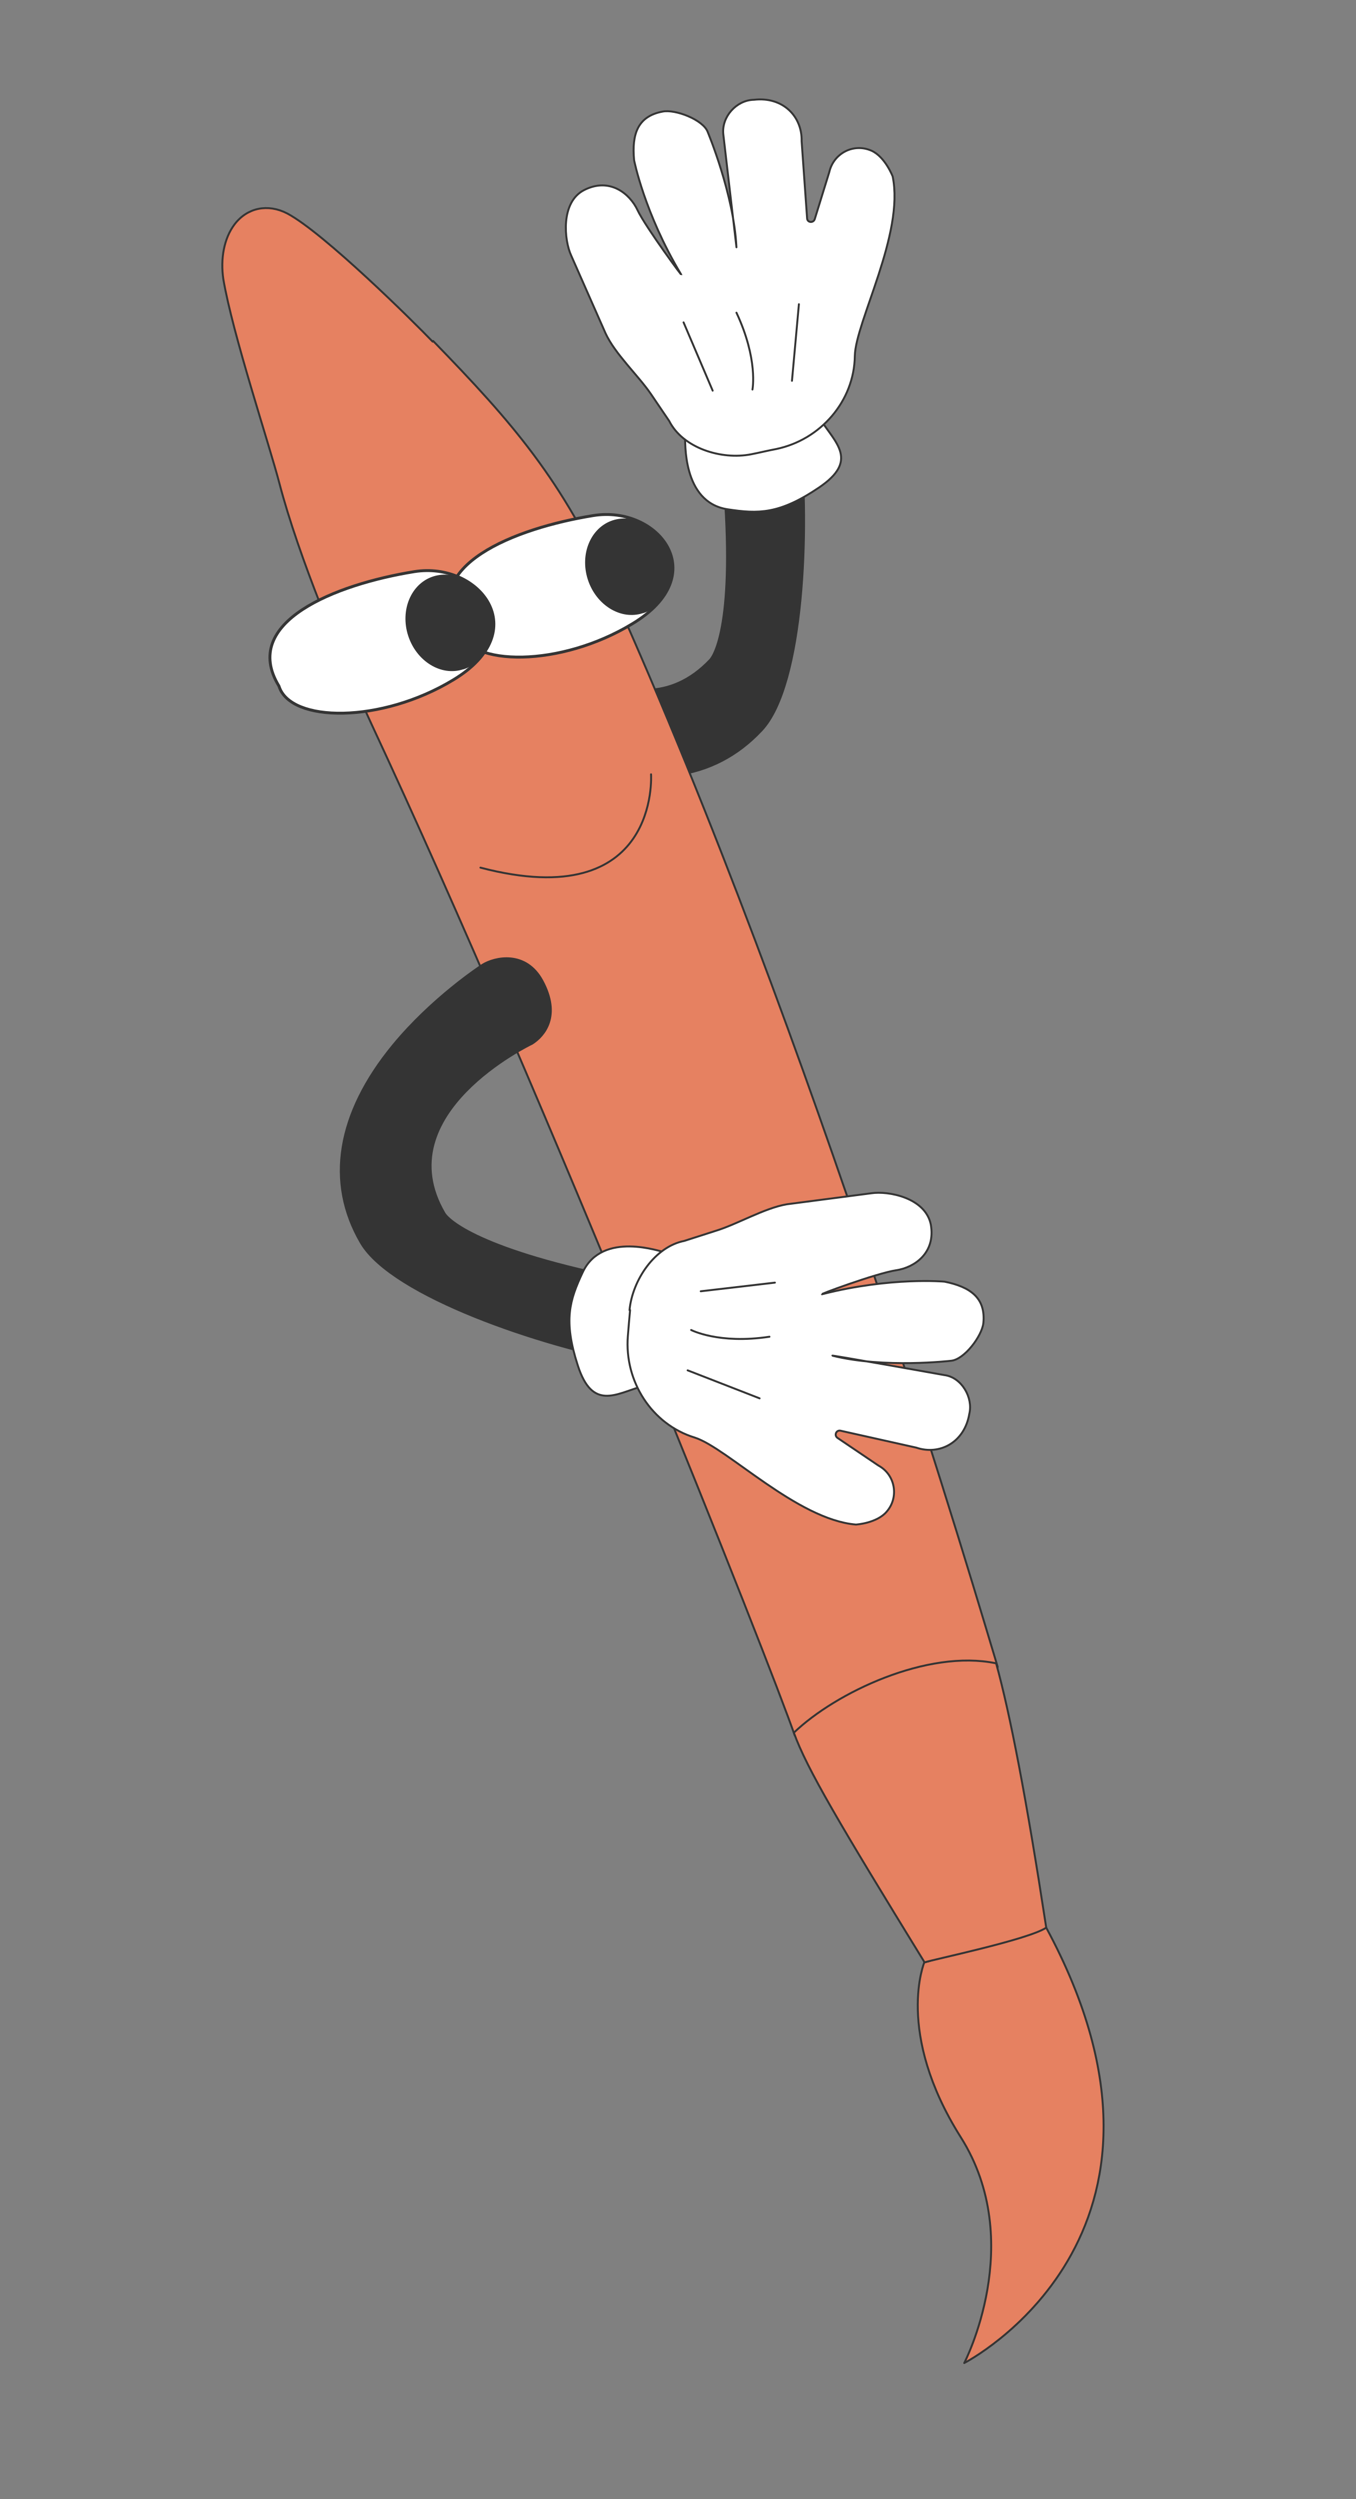 <?xml version="1.0" encoding="UTF-8"?>
<svg xmlns="http://www.w3.org/2000/svg" width="140" height="258" viewBox="0 0 140 258" fill="none">
  <rect x="0" y="0" width="140" height="258" fill="#808080" stroke="none"/>
  <path d="M95.451 202.533C95.451 202.533 92.358 209.806 99.2 220.651C106.043 231.497 99.552 243.956 99.552 243.956C99.552 243.956 125.189 230.842 108.017 199.007L95.458 202.593L95.451 202.533Z" fill="#E68161" stroke="#343434" stroke-width="0.2" stroke-linecap="round" stroke-linejoin="round"></path>
  <path d="M78.162 30.76C77.571 29.859 76.425 29.386 75.302 29.638C73.82 29.932 72.844 31.441 73.198 32.916C73.205 32.975 73.38 37.078 74.394 46.298C76.118 62.652 74.054 67.319 73.3 68.135C65.092 76.792 54.085 64.553 53.944 64.387C52.795 63.369 50.368 62.318 47.423 65.147C44.862 67.629 46.415 70.54 47.564 71.558C47.765 71.717 52.275 75.557 58.142 78.027C66.561 81.593 73.674 80.704 78.634 75.396C83.058 70.696 83.562 54.205 82.618 45.583C81.576 36.123 78.614 32.042 78.572 31.683C78.53 31.324 78.369 30.979 78.155 30.701L78.162 30.76Z" fill="#343434" stroke="#343434" stroke-width="0.2" stroke-linecap="round" stroke-linejoin="round"></path>
  <path d="M70.722 44.967C70.778 45.445 70.373 51.86 75.126 52.579C78.275 53.061 80.464 53.109 84.566 50.327C88.668 47.544 86.278 45.761 84.722 43.335C83.165 40.909 70.782 44.96 70.782 44.96L70.722 44.967Z" fill="white" stroke="#343434" stroke-width="0.2" stroke-linecap="round" stroke-linejoin="round"></path>
  <path d="M77.556 46.899C74.473 47.501 70.509 46.265 69.091 43.459L67.186 40.649C65.873 38.74 63.493 36.532 62.517 34.402L58.975 26.386C58.248 24.833 57.848 20.878 60.309 19.621C62.943 18.283 65.02 19.981 65.828 21.706C66.635 23.431 70.809 29.069 70.293 28.281C66.528 21.988 65.467 16.533 65.467 16.533C65.213 13.834 65.849 12.002 68.4 11.522C69.703 11.249 72.622 12.364 73.075 13.646C73.075 13.646 75.763 20.063 76.031 25.489C76.129 26.327 74.679 13.883 74.679 13.883C74.47 12.088 76.023 10.331 77.839 10.301C80.83 9.952 82.83 12.024 82.764 14.578L83.332 22.577C83.381 22.996 83.993 23.046 84.124 22.606L85.621 17.762C86.063 15.831 88.119 14.742 89.973 15.557C91.38 16.181 92.162 18.213 92.162 18.213C93.398 24.133 88.332 33.212 88.257 36.738C88.196 41.414 84.719 45.397 80.161 46.353C79.27 46.517 78.387 46.742 77.556 46.899Z" fill="white" stroke="#343434" stroke-width="0.2" stroke-linecap="round" stroke-linejoin="round"></path>
  <path d="M73.579 40.329L70.574 33.281" stroke="#343434" stroke-width="0.2" stroke-linecap="round" stroke-linejoin="round"></path>
  <path d="M77.687 40.214C77.687 40.214 78.296 37.111 76.035 32.281L77.687 40.214Z" fill="white"></path>
  <path d="M77.687 40.214C77.687 40.214 78.296 37.111 76.035 32.281" stroke="#343434" stroke-width="0.2" stroke-linecap="round" stroke-linejoin="round"></path>
  <path d="M81.767 39.313L82.483 31.407" stroke="#343434" stroke-width="0.2" stroke-linecap="round" stroke-linejoin="round"></path>
  <path d="M44.669 35.27C42.736 33.252 33.481 24.082 29.665 22.041C27.664 21.001 25.531 21.431 24.217 23.161C23.114 24.624 22.753 26.727 23.057 28.814C24.025 34.523 27.757 45.73 28.85 49.908C30.82 57.441 35.112 67.734 38.355 74.754C56.463 113.574 79.577 171.944 82.057 179.174C88.616 182.897 102.457 177.827 102.998 172.064C101.034 165.623 84.148 107.619 63.191 61.005C58.028 49.479 52.922 43.647 44.721 35.203L44.669 35.27Z" fill="#E68161" stroke="#343434" stroke-width="0.2" stroke-linecap="round" stroke-linejoin="round"></path>
  <path d="M47.29 65.041C48.461 68.846 57.867 68.902 65.285 64.399C73.672 59.358 67.98 52.139 61.254 53.226C53.16 54.533 43.243 58.417 47.29 65.041Z" fill="white" stroke="#343434" stroke-width="0.3" stroke-linecap="round" stroke-linejoin="round"></path>
  <path d="M66.431 63.295C68.708 62.545 70.076 59.717 69.164 57.095C68.312 54.465 65.53 52.97 63.253 53.721C60.976 54.471 59.84 57.211 60.692 59.841C61.544 62.47 64.093 64.053 66.371 63.302L66.431 63.295Z" fill="#343434"></path>
  <path d="M28.802 70.832C29.973 74.637 39.378 74.693 46.797 70.19C55.184 65.149 49.492 57.93 42.766 59.017C34.672 60.324 24.755 64.209 28.802 70.832Z" fill="white" stroke="#343434" stroke-width="0.3" stroke-linecap="round" stroke-linejoin="round"></path>
  <path d="M47.882 69.092C50.159 68.341 51.528 65.514 50.615 62.892C49.763 60.262 46.982 58.767 44.704 59.518C42.427 60.268 41.291 63.008 42.143 65.637C42.995 68.267 45.544 69.85 47.822 69.099L47.882 69.092Z" fill="#343434"></path>
  <path d="M67.217 79.939C67.217 79.939 68.179 94.441 49.602 89.572" stroke="#343434" stroke-width="0.2" stroke-linecap="round" stroke-linejoin="round"></path>
  <path d="M102.829 171.658C104.294 176.945 105.991 185.783 108.018 199.008C106.162 200.255 96.156 202.331 95.459 202.594C86.702 188.334 83.306 182.605 81.962 178.881C86.27 174.741 95.751 170.24 102.836 171.718L102.829 171.658Z" fill="#E68161" stroke="#343434" stroke-width="0.2" stroke-linecap="round" stroke-linejoin="round"></path>
  <path d="M80.272 140.45C81.329 140.145 82.068 139.21 82.175 138.046C82.3 136.515 81.175 135.191 79.645 135.066C79.585 135.073 75.589 134.083 66.481 132.416C50.309 129.45 46.406 126.145 45.876 125.237C39.888 114.959 54.762 107.829 54.934 107.748C56.234 106.929 57.932 104.852 55.997 101.257C54.297 98.12 51.102 98.796 49.803 99.614C49.577 99.762 44.619 103.008 40.581 107.905C34.793 114.946 33.62 122.057 37.259 128.303C40.515 133.866 56.153 139.017 64.762 140.56C74.176 142.252 78.89 140.551 79.255 140.569C79.621 140.587 79.98 140.545 80.332 140.443L80.272 140.45Z" fill="#343434" stroke="#343434" stroke-width="0.2" stroke-linecap="round" stroke-linejoin="round"></path>
  <path d="M68.727 129.304C68.234 129.24 62.216 127.031 60.17 131.332C58.809 134.219 58.142 136.298 59.657 140.973C61.172 145.647 63.577 143.912 66.333 143.105C69.089 142.299 68.72 129.244 68.72 129.244L68.727 129.304Z" fill="white" stroke="#343434" stroke-width="0.2" stroke-linecap="round" stroke-linejoin="round"></path>
  <path d="M64.993 135.256C65.296 132.129 67.625 128.704 70.649 128.109L73.922 127.06C76.147 126.377 78.925 124.719 81.244 124.327L89.965 123.19C91.693 122.928 95.534 123.632 96.101 126.416C96.623 129.326 94.436 130.855 92.528 131.138C90.501 131.435 84.049 133.824 84.932 133.6C92 131.806 97.516 132.315 97.516 132.315C100.187 132.853 101.776 134.001 101.53 136.577C101.385 137.928 99.549 140.386 98.166 140.486C98.166 140.486 91.286 141.288 85.977 139.966C85.165 139.758 97.489 141.96 97.489 141.96C99.272 142.176 100.487 144.278 100.077 145.963C99.575 148.933 97.001 150.263 94.602 149.451L86.757 147.698C86.325 147.627 86.088 148.2 86.482 148.457L90.694 151.302C92.442 152.25 92.834 154.569 91.551 156.053C90.54 157.262 88.372 157.393 88.372 157.393C82.31 156.887 75.08 149.483 71.742 148.417C67.278 147.057 64.454 142.596 64.822 137.944C64.896 137.026 64.971 136.108 65.053 135.249L64.993 135.256Z" fill="white" stroke="#343434" stroke-width="0.2" stroke-linecap="round" stroke-linejoin="round"></path>
  <path d="M72.348 133.309L80.005 132.416" stroke="#343434" stroke-width="0.2" stroke-linecap="round" stroke-linejoin="round"></path>
  <path d="M71.357 137.305C71.357 137.305 74.199 138.793 79.443 138L71.357 137.305Z" fill="white"></path>
  <path d="M71.357 137.305C71.357 137.305 74.199 138.793 79.443 138" stroke="#343434" stroke-width="0.2" stroke-linecap="round" stroke-linejoin="round"></path>
  <path d="M70.994 141.471L78.426 144.364" stroke="#343434" stroke-width="0.2" stroke-linecap="round" stroke-linejoin="round"></path>
</svg>
